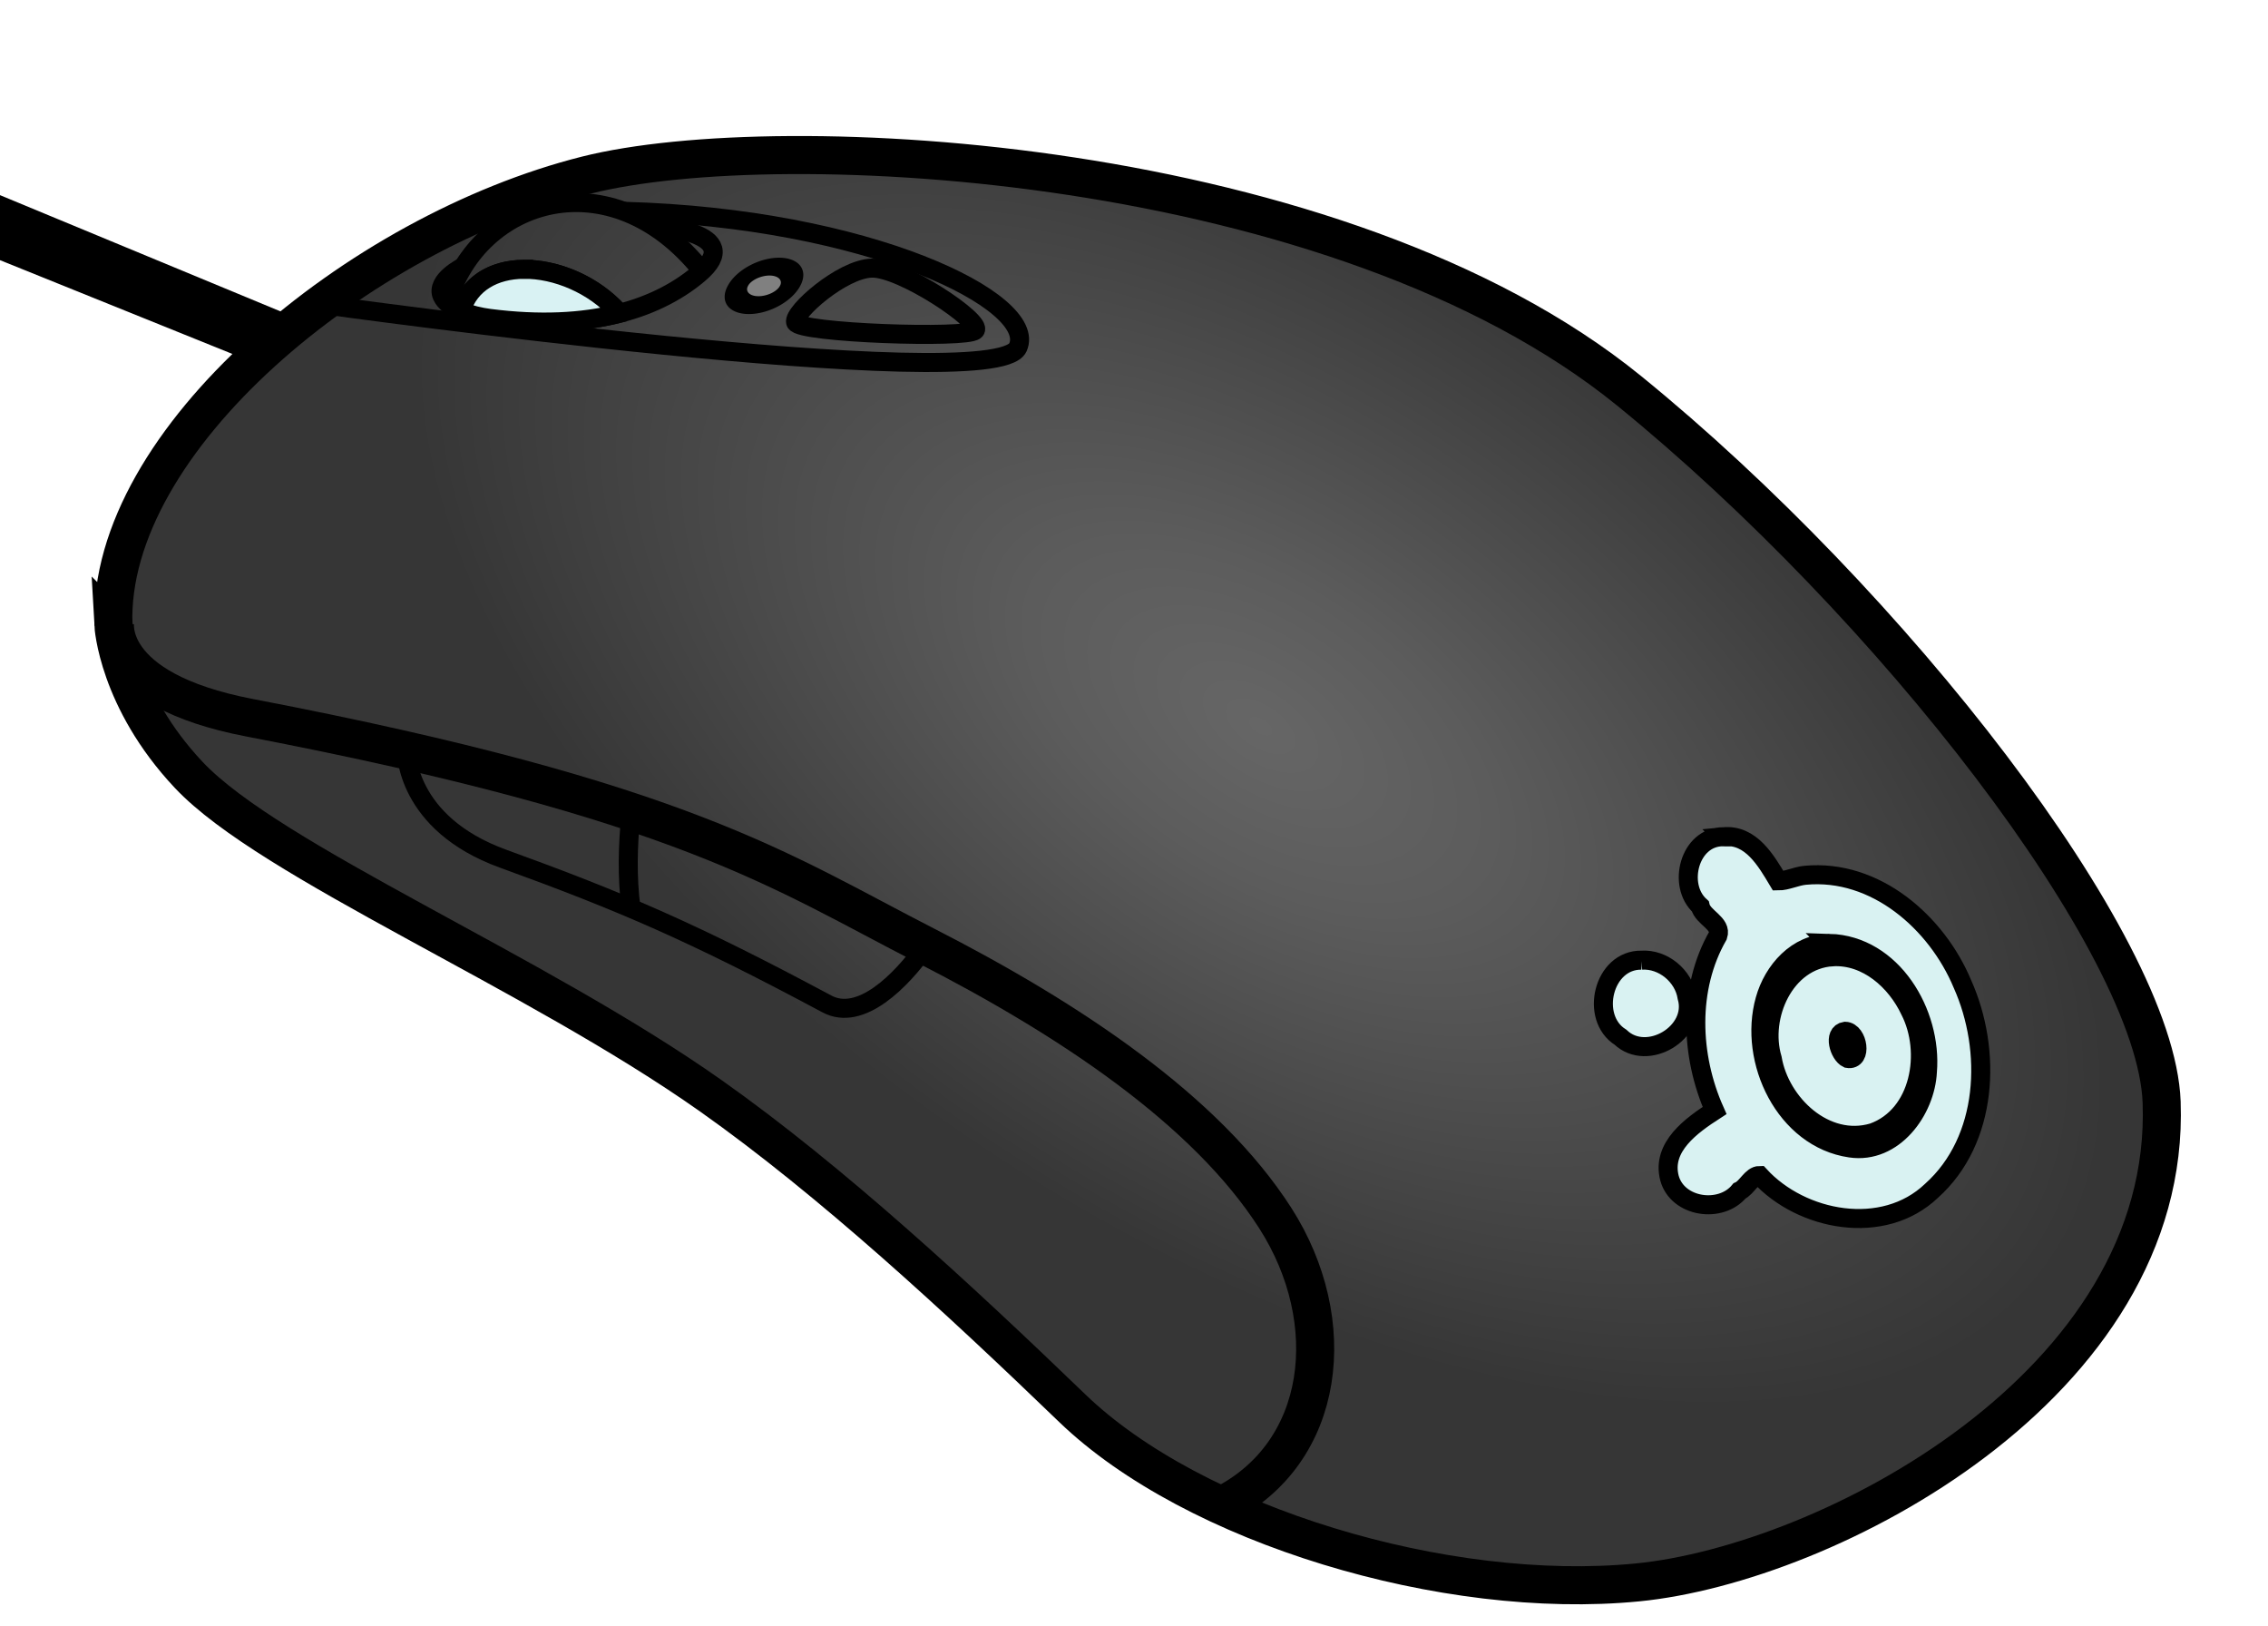 <?xml version="1.0" encoding="UTF-8" standalone="no"?>
<!-- Created with Inkscape (http://www.inkscape.org/) -->
<svg id="svg2985" xmlns:rdf="http://www.w3.org/1999/02/22-rdf-syntax-ns#" xmlns="http://www.w3.org/2000/svg" height="534" width="745" version="1.1" xmlns:cc="http://creativecommons.org/ns#" xmlns:xlink="http://www.w3.org/1999/xlink" xmlns:dc="http://purl.org/dc/elements/1.1/">
 <defs id="defs2989">
  <radialGradient id="radialGradient3949" gradientUnits="userSpaceOnUse" cy="217.19" cx="419.35" gradientTransform="matrix(.765 .513 -.272 .405 152.39 -64.575)" r="342.71">
   <stop id="stop3945" stop-color="#666" offset="0"/>
   <stop id="stop3953" stop-color="#5c5c5c" offset=".273"/>
   <stop id="stop3947" stop-color="#363636" offset="1"/>
  </radialGradient>
 </defs>
 <path id="path3803" d="m37.249 205.32s1.332 24.287 24.733 49.169c26.857 28.556 113.67 64.523 171.64 105.49 39.461 27.885 81.259 66.523 118.6 102.51 39.921 38.472 122.61 63.385 185.65 57.214 62.32-6.1 175.54-64.83 172.19-157.72-1.88-52.05-89.19-163.97-174.95-233.65-95.17-77.329-278.71-86.873-342.46-70.828-75.05 18.889-157.46 87.108-155.4 147.82z" stroke="#000" stroke-width="12.5" fill="url(#radialGradient3949)"/>
 <path id="path3807" d="m106.69 100.12s220.06 30.601 227.66 14c6.851-14.966-48.97-42.6-129.44-44.719m-32.375 0.531c-6.159 0.366-14.541 1.745-20.888 2.437" stroke="#000" stroke-width="6.25" fill="none"/>
 <path id="path3801" d="m37.845 203.83s-4.448 22.581 44.103 31.885c143.2 27.44 174.62 50.573 222 74.796 47.383 24.222 92.273 54.102 114.98 89.576 21.682 33.872 16.814 77.139-17.537 94.284" stroke="#000" stroke-width="12.5" fill="none"/>
 <path id="path3805" d="m304.02 310.89c-8.046 11.324-21.367 24.74-32.41 18.824-43.83-23.47-67.3-33.52-106.41-47.72-32.05-11.64-31.72-35.4-31.72-35.4" stroke="#000" stroke-width="6.25" fill="none"/>
 <path id="path3809" style="color:#000000" d="m260.74 93.867a9.685 8.046 0 1 1 -19.369 0 9.685 8.046 0 1 1 19.369 0z" transform="matrix(.885 0 -.416 .778 67.821 20.859)" stroke="#000" stroke-width="7.532" fill="#808080"/>
 <path id="path3811" d="m261.34 105.82c-0.893-3.192 15.198-17.5 25.031-17.766 9.834-0.265 36.455 17.578 33.971 20.417-2.463 2.815-58.004 0.918-59.002-2.652z" stroke="#000" stroke-width="6.25" fill="none"/>
 <path id="path3813" d="m84.629 116.22-84.927-34.269v-14.602l95.655 39.633" stroke="#000" stroke-width="6.25"/>
 <path id="path3821" d="m207.24 267.45c-1.054 10.395-1.264 20.79 0 30.553" stroke="#000" stroke-width="6.25" fill="none"/>
 <g id="g3907" stroke="#000" stroke-width="6.25" fill="#d9f2f2">
  <path id="path3823" style="color:#000000" d="m566.09 274.81c-11.143-0.118-15.265 15.938-7.594 22.812 0.86 3.765 7.171 5.649 5.812 9.656-9.95 17.328-9.06 39.519-1.094 57.438-7.462 4.832-17.522 11.901-14.812 22.219 2.663 9.69 16.903 11.655 22.969 4.219 2.45-1.083 4.007-5.096 6.625-5.094 13.798 15.034 40.627 20.142 56.469 5.031 18.675-16.707 19.927-46.107 10.156-67.938-8.443-20.203-28.581-37.875-51.656-35.688-2.962 0.281-6.106 1.857-8.844 1.844-3.949-6.606-8.94-15.392-18.031-14.5zm34.812 35c20.704 0.606 33.816 22.941 32.219 42.125-0.616 12.738-11.104 27.212-25.312 25.094-21.409-3.103-33.655-28.662-28.031-48.656 2.656-9.572 10.528-18.557 21.125-18.562z"/>
  <path id="path3833" style="color:#000000" d="m539.22 315.34c-12.596-0.211-17.137 18.904-6.906 25.312 8.723 8.312 25.23-1.49 21.844-13.188-1.094-6.964-7.842-12.584-14.938-12.125z"/>
  <path id="path3837" style="color:#000000" d="m601.91 314.22c-15.654 0.999-23.881 19.598-19.75 33.438 2.512 14.815 17.456 28.995 33.125 24.312 15.624-5.651 19.06-26.505 12.125-40.062-4.572-9.728-14.114-18.318-25.5-17.688zm4.188 24.469c4.266 0.077 5.692 9.813 0.812 8.938-2.749-1.274-4.867-8.335-0.812-8.938z"/>
 </g>
 <path id="path3857" d="m152.17 87.6s-9.18 4.536-6.956 9.582c1.824 4.138 9.461 6.605 15.554 7.388 31.185 4.003 53.918-2.181 68.654-14.539 16.622-13.94-14.711-15.803-14.711-15.803" stroke="#000" stroke-width="6.25" fill="none"/>
 <path id="path3859" d="m146.99 99.23c10.24-34.199 53.66-47.581 83.45-10.474" stroke="#000" stroke-width="6.25" fill="none"/>
 <path id="path3861" d="m151.45 101.99c6.253-19.691 36.314-16.509 51.673 0.47" stroke="#000" stroke-width="6.25" fill="none"/>
 <path id="path3955" d="m171.97 88.438c-9.43 0.113-17.6 4.332-20.53 13.562v0.16c2.89 1.22 6.31 2.01 9.34 2.4 16.42 2.11 30.48 1.4 42.28-1.56 0.02-0.18 0.05-0.35 0.06-0.53-8.15-9.022-20.47-14.161-31.15-14.032z" stroke="#000" stroke-width="6.25" fill="#d9f2f3"/>
</svg>
